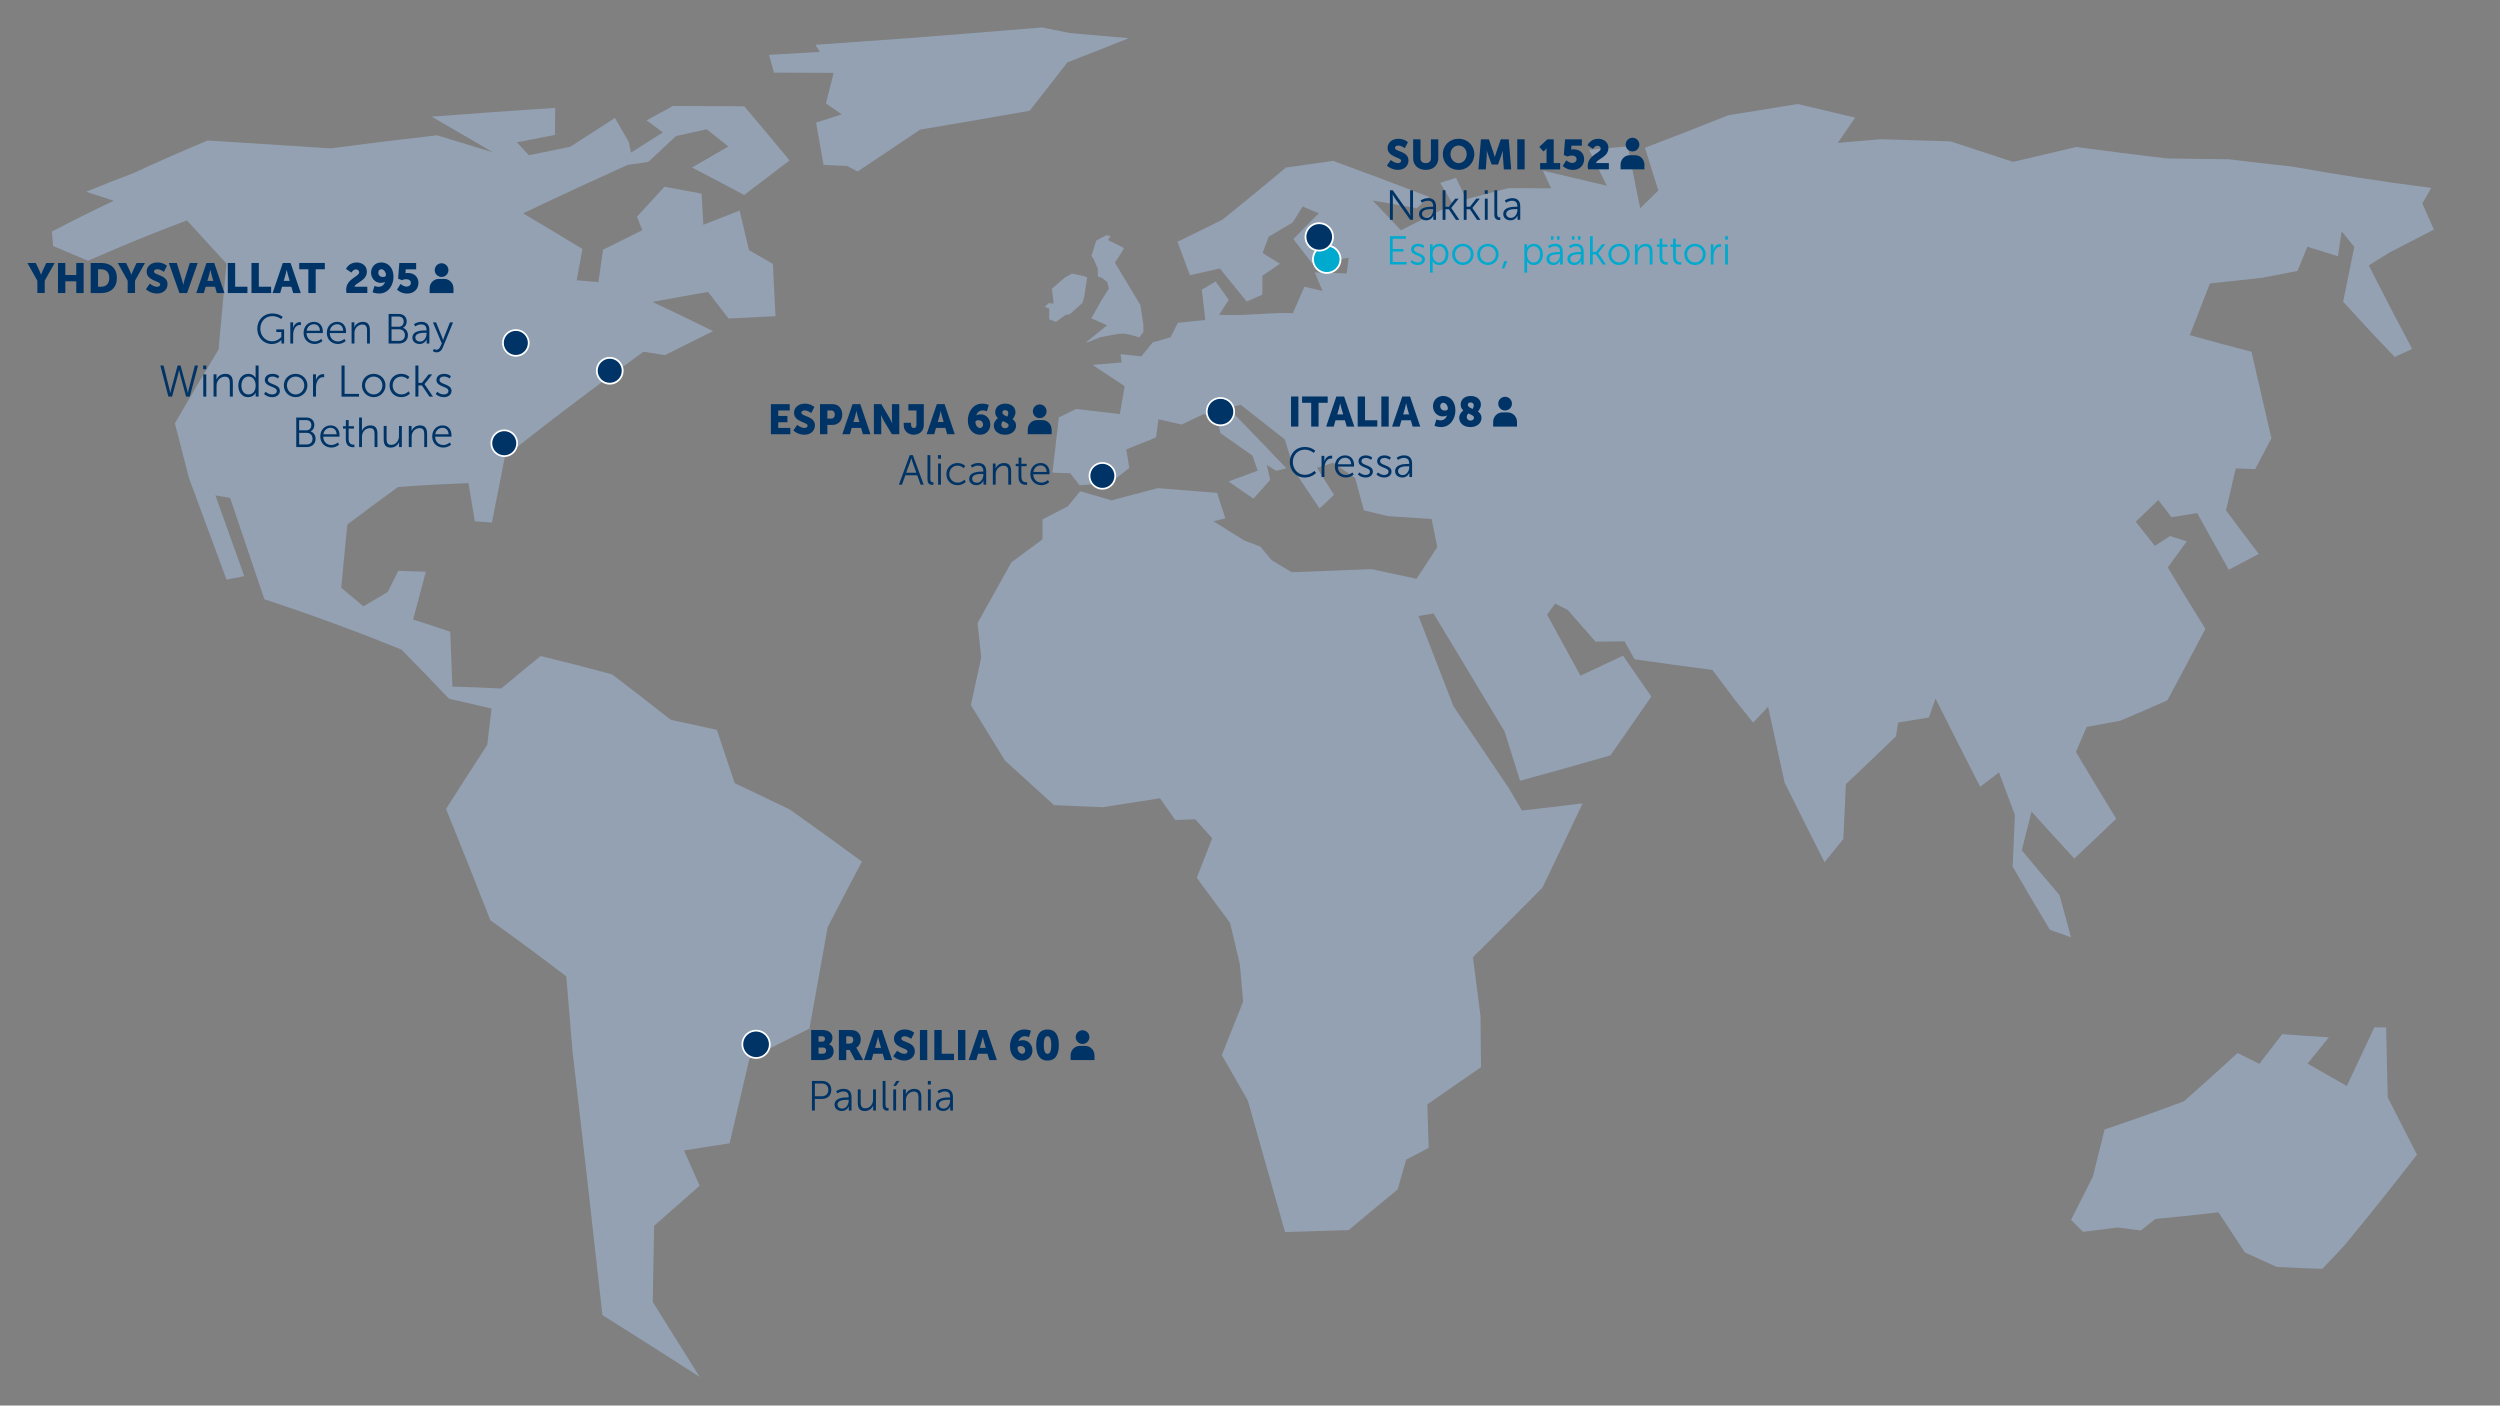 <?xml version="1.0" encoding="UTF-8"?>
<svg id="Layer_1" data-name="Layer 1" xmlns="http://www.w3.org/2000/svg" viewBox="0 0 1366 768">
  <rect x="0" y="0" width="1366" height="768" fill="#808080" stroke="none"/>
  <defs>
    <style>
      .cls-1, .cls-2 {
        fill: #036;
      }

      .cls-1, .cls-3, .cls-4 {
        stroke-miterlimit: 10;
      }

      .cls-1, .cls-3, .cls-4, .cls-5 {
        stroke: #fff;
      }

      .cls-2, .cls-6, .cls-7 {
        stroke-width: 0px;
      }

      .cls-3, .cls-5 {
        fill: none;
        stroke-width: .95px;
      }

      .cls-4, .cls-7 {
        fill: #00a9ce;
      }

      .cls-6 {
        fill: #a6c3e6;
        opacity: .5;
      }
    </style>
  </defs>
  <path class="cls-6" d="m401.43,427.86c-3.24-9.75-6.48-19.43-9.73-29.05-8.4-1.91-16.8-3.74-25.19-5.5-10.69-8.45-21.37-16.72-32.05-24.81-13.03-3.57-26.06-6.92-39.06-10.04-7.2,5.82-14.38,11.73-21.56,17.74-8.9-.46-17.78-.81-26.66-1.04-.39-10.06-.78-20.05-1.16-29.98-6.76-2.3-13.52-4.52-20.28-6.66,2.3-8.77,4.62-17.48,6.93-26.14-5.03-.19-10.04-.34-15.06-.46-1.92,3.84-3.85,7.7-5.77,11.57-4.43,2.57-8.85,5.17-13.27,7.81-4.05-3.43-8.1-6.82-12.14-10.18,1.12-11.58,2.24-23.08,3.35-34.49,9.24-7.03,18.5-13.88,27.77-20.55,12.78-.93,25.59-1.63,38.42-2.13,1.16,6.92,2.31,13.87,3.47,20.87,3.11.22,6.22.46,9.33.71,2.36-12.11,4.73-24.11,7.11-35.99,20.18-16.12,40.45-31.54,60.81-46.46,4.95-3.65,9.91-7.28,14.87-10.88,3.94.59,7.89,1.21,11.83,1.83,8.74-4.43,17.5-8.79,26.27-13.11-11.05-5.46-22.08-10.77-33.12-15.95,10.11-1.89,20.24-3.7,30.37-5.46,3.72,4.8,7.44,9.64,11.15,14.52,8.55-.46,17.1-.89,25.66-1.27-.47-9.61-.94-19.15-1.42-28.62-4.35-2.5-8.71-4.99-13.06-7.44-1.7-7.26-3.41-14.48-5.11-21.64-6.61,2.57-13.21,5.15-19.81,7.74-.33-5.7-.67-11.38-1-17.02-6.75-1.28-13.5-2.53-20.24-3.75-5.02,5.42-10.03,10.86-15.04,16.34.97,2.46,1.93,4.93,2.9,7.41-7.16,3.54-14.31,7.1-21.46,10.69-.83,5.85-1.67,11.73-2.51,17.65-3.94-.34-7.88-.66-11.83-.98,1.03-5.73,2.05-11.44,3.08-17.11-10.8-6.6-21.6-13.08-32.4-19.45,18.98-9.07,38.02-17.84,57.12-26.47,3.78-.55,7.55-1.1,11.33-1.64,5.01-4.71,10.04-9.41,15.06-14.1,5.59-1.24,11.18-2.48,16.78-3.72,3.95,3.1,7.89,6.22,11.85,9.38-6.63,3.84-13.26,7.67-19.87,11.51,9.5,4.9,19.01,9.9,28.51,15.01,8.26-6.3,16.54-12.59,24.83-18.89-8.26-10.07-16.53-19.92-24.8-29.59-12.99-.09-25.96-.15-38.92-.17-4.81,2.62-9.62,5.24-14.42,7.86,2.96,2.19,5.92,4.39,8.88,6.6-5.81,3.66-11.61,7.32-17.4,11.01-.38-1.9-.75-3.79-1.14-5.68-2.53-4.44-5.07-8.85-7.62-13.24-8.18,5.23-16.35,10.47-24.51,15.77-7.53,1.5-15.05,3.03-22.56,4.58-2.15-2.36-4.31-4.7-6.47-7.04,6.92-1.37,13.84-2.72,20.77-4.05.04-4.95.08-9.87.12-14.78-22.55,1.48-45.05,3.07-67.5,4.82,11.18,6.48,22.38,12.96,33.57,19.5-10.23-3.14-20.45-6.24-30.65-9.33-19.44,2.21-38.84,4.58-58.18,7.15-22.43-1.5-44.82-2.9-67.16-4.3-13.53,5.64-27.03,11.55-40.49,17.79-8.65,3.29-17.28,6.69-25.89,10.22,5.02,1.66,10.04,3.3,15.06,4.91-11.29,5.36-22.55,10.96-33.78,16.85.22,2.63.45,5.26.68,7.89,6.36,2.73,12.72,5.41,19.07,8.05,17.95-7.93,35.96-15.25,54.04-22.07,7.2,7.94,14.4,15.78,21.6,23.56-1.45,15.5-2.89,31.16-4.32,46.97-7.98,13.13-15.93,26.59-23.86,40.37,2.57,9.98,5.15,19.96,7.72,29.94,6.84,18.43,13.66,36.87,20.49,55.44,3.24-.64,6.48-1.26,9.72-1.86-5.26-14.8-10.53-29.51-15.8-44.17,2.67.45,5.36.93,8.04,1.41,6.24,18.35,12.49,36.79,18.73,55.39,13.98,4.57,27.99,9.46,42.01,14.68,10.96,4.06,21.93,8.32,32.9,12.8,8.68,8.8,17.35,17.76,26.03,26.9,7.72,1.68,15.44,3.45,23.16,5.32-.78,6.59-1.56,13.2-2.33,19.84-7.53,11.52-15.03,23.18-22.52,35.01,8.08,19.89,16.16,40.17,24.23,60.82,13.82,9.88,27.64,20.12,41.47,30.65,1.13,13.43,2.25,26.96,3.38,40.6,5.46,46.94,10.92,95.12,16.37,144.5,17.71,11.07,35.43,22.39,53.15,33.77-8.54-13.73-17.09-27.41-25.64-40.98.24-13.97.49-27.84.74-41.62,1.93-1.7,3.85-3.38,5.78-5.05,6.37-5.66,12.74-11.28,19.12-16.83-2.85-6.44-5.7-12.86-8.56-19.25,8.3-1.35,16.6-2.66,24.91-3.9,3.59-15.54,7.19-30.93,10.81-46.17,10.91-5.64,21.85-11.14,32.81-16.51,3.32-18.69,6.65-37.17,9.98-55.48,6.22-12.05,12.44-23.98,18.68-35.79-13.05-9.59-26.1-19.05-39.14-28.31-10.15-4.95-20.29-9.8-30.42-14.55m902.41,133.47c-2.14,0-4.29-.03-6.43-.05-5.03,10.81-10.05,21.49-15.05,32.03-7.15-4.01-14.29-8.07-21.44-12.21,3.87-4.73,7.75-9.52,11.63-14.35-8.5-.5-16.99-1.08-25.47-1.76-4.18,5.46-8.35,10.88-12.51,16.24-3.98-1.95-7.96-3.93-11.94-5.92-9.8,9.02-19.57,17.81-29.31,26.4-14.49,5.42-28.93,10.53-43.34,15.38-2.14,8.72-4.29,17.36-6.42,25.9-3.98,7.91-7.95,15.73-11.91,23.47,2.18,2.19,4.35,4.39,6.52,6.58,6.34-.77,12.69-1.56,19.04-2.41,4.18.57,8.37,1.13,12.55,1.66,2.67-2.08,5.35-4.19,8.02-6.31,11.45-1.07,22.93-2.27,34.42-3.63,4.82,7.36,9.65,14.68,14.48,21.95,5.78,2.66,11.57,5.3,17.35,7.91,8.3.41,16.61.75,24.93,1.04,4-4.2,8.01-8.44,12.03-12.73,13.17-15.92,26.39-32.48,39.69-49.66-5.31-10.41-10.64-20.81-15.96-31.27-.3-12.67-.59-25.43-.89-38.29m-178.42-72.25c-6.88-8.05-13.78-16.22-20.66-24.51,1.78-7,3.56-14.04,5.36-21.12,7.78,8.69,15.55,17.23,23.33,25.63,7.62-7.13,15.27-14.37,22.92-21.73-7.34-11.97-14.68-24.14-22.02-36.51,1.95-4.53,3.9-9.08,5.85-13.66,6.11-1.08,12.22-2.21,18.35-3.38,8.58-3.62,17.16-7.35,25.77-11.17,6.9-12.84,13.83-25.86,20.77-39.02-6.85-11.01-13.7-22.21-20.56-33.59,3.46-4.73,6.93-9.48,10.39-14.24-3.03-.96-6.07-1.92-9.09-2.91-2.8,1.8-5.58,3.58-8.37,5.36-3.47-4.36-6.95-8.75-10.43-13.18,4.11-3.92,8.22-7.87,12.33-11.85,2.39,3.15,4.78,6.28,7.17,9.39,4.68-.73,9.38-1.48,14.07-2.26,5.76,10.48,11.53,20.8,17.28,30.97,5.46-2.85,10.92-5.73,16.39-8.65-5.97-7.81-11.94-15.74-17.9-23.79,1.76-7.61,3.53-15.25,5.31-22.93,3.53.14,7.07.26,10.61.37,2.96-5.6,5.91-11.22,8.88-16.86-3.63-15.54-7.26-31.29-10.9-47.28-11.24-2.87-22.46-5.9-33.68-9.06,3.65-9.37,7.32-18.8,10.99-28.27,9.56-.96,19.13-1.99,28.72-3.09,6.37-1.21,12.75-2.44,19.13-3.7,1.79-4.41,3.59-8.83,5.37-13.25,5.59,1.79,11.18,3.53,16.76,5.23.64-4.54,1.3-9.09,1.95-13.64,2.31,2.84,4.62,5.66,6.93,8.47-2.02,10.03-4.06,20.03-6.08,29.99,9.38,10.36,18.77,20.45,28.16,30.22,3.19-1.46,6.37-2.93,9.56-4.41-7.92-14.83-15.82-30.05-23.73-45.66,3.79-2.35,7.6-4.7,11.4-7.06,8.06-4.14,16.13-8.3,24.21-12.48-2.12-4.72-4.23-9.48-6.34-14.28,1.63-2.85,3.27-5.69,4.91-8.53-25.55-3.2-51-7.18-76.38-11.69-11.5-1.23-23.01-2.55-34.48-3.96-11.29-.08-22.57-.24-33.82-.45-16.46-1.95-32.9-4.04-49.32-6.24-11.52,2.76-23.03,5.47-34.52,8.12-11.4-3.69-22.8-7.43-34.17-11.2-12.72-.35-25.43-.74-38.11-1.17-7.84.68-15.67,1.35-23.49,2,3.17-4.58,6.34-9.18,9.51-13.8-10.47-2.47-20.93-4.95-31.39-7.43-12.7,2.11-25.36,4.16-38.02,6.16-15.2,6.08-30.36,12.01-45.49,17.75,2.43,7.78,4.87,15.55,7.31,23.32-3.31,3.26-6.61,6.51-9.91,9.73-2.26-11.25-4.52-22.52-6.78-33.82-7.06.63-14.11,1.24-21.16,1.85,3.24,6.54,6.49,13.09,9.72,19.65-11.67-2.78-23.34-5.55-34.99-8.28,1.52,3.22,3.03,6.45,4.54,9.68-7.78,0-15.57-.02-23.35-.06-7.69,2.04-15.37,4.04-23.04,6-1.84-3.88-3.68-7.76-5.51-11.63-2.89.91-5.78,1.81-8.66,2.7,2.28,3.86,4.56,7.73,6.84,11.61-9.47,4.87-18.91,9.63-28.34,14.31-5.13-5.46-10.26-10.88-15.4-16.26,8.04,1.4,16.08,2.81,24.13,4.23,2.23-2.05,4.46-4.12,6.7-6.19-17.5-6.74-34.99-13.31-52.47-19.69-8.6,1.24-17.19,2.45-25.77,3.65-11.59,9.71-23.15,19.19-34.68,28.46-8.21,4.1-16.42,8.13-24.61,12.1,2.27,6.07,4.54,12.17,6.81,18.29,5.45-1.22,10.91-2.46,16.37-3.7,4.89,5.98,9.78,12.02,14.66,18.09,2.85-1.26,5.7-2.52,8.54-3.79.02-3.45.04-6.91.06-10.36,3.19-2.16,6.37-4.33,9.56-6.53-3.16-1.96-6.33-3.9-9.49-5.85,1.11-2.96,2.22-5.93,3.33-8.9,4.4-2.6,8.8-5.23,13.21-7.88,1.77-2.87,3.55-5.75,5.33-8.64,2.96,1.23,5.91,2.47,8.87,3.71-4.65,4.73-9.29,9.42-13.94,14.07,3.38,4.32,6.74,8.67,10.12,13.03,6.7-.9,13.41-1.82,20.12-2.75-.34,2.85-.7,5.7-1.06,8.54-5.82-.2-11.64-.4-17.46-.6,1.4,3.36,2.8,6.73,4.21,10.1-3.29-.76-6.57-1.52-9.85-2.28-2.12,4.84-4.23,9.66-6.34,14.45-2.19-.03-4.37-.06-6.56-.1-7.55.39-15.09.77-22.62,1.14-3.71-.03-7.42-.06-11.13-.1,1.76-2.74,3.52-5.48,5.27-8.23-2.38-3.35-4.77-6.69-7.16-10.01-2.52,1.5-5.03,3-7.54,4.49.64,5.5,1.27,11.01,1.9,16.53-5.01.53-10.02,1.05-15.02,1.57-1.31,2.62-2.62,5.24-3.93,7.85-3.26.95-6.52,1.91-9.78,2.85-2.06,2.54-4.13,5.08-6.2,7.61-3.79-.4-7.58-.8-11.38-1.2.22,1.51.43,3.03.64,4.54-5.3.44-10.6.88-15.9,1.33,5.84,3.85,11.68,7.73,17.51,11.65-.87,5.07-1.74,10.14-2.61,15.2-8-.93-15.99-1.85-23.97-2.75-3.12,1.54-6.25,3.07-9.37,4.6-1.18,10.04-2.34,20.11-3.52,30.18,3.23.1,6.45.2,9.68.31,1.72,2.19,3.45,4.38,5.17,6.58,5.49-.4,10.98-.8,16.47-1.19,3.56-2.74,7.12-5.49,10.69-8.24-.53-3.39-1.07-6.78-1.61-10.16,5.4-2.17,10.81-4.35,16.23-6.54.44-3.29.88-6.59,1.32-9.88,4.22.94,8.45,1.88,12.67,2.83,4.02-1.9,8.04-3.81,12.06-5.73,2.39.66,4.77,1.32,7.16,1.99.65,2.8,1.28,5.6,1.92,8.41,5.85,4.08,11.69,8.19,17.54,12.32.96,2.74,1.93,5.49,2.89,8.24-5.33,1.97-10.66,3.93-15.99,5.87,4.54,3.12,9.09,6.26,13.63,9.41,3.05-3.4,6.12-6.81,9.18-10.24-.64-2.73-1.27-5.45-1.91-8.17,1.73,1.07,3.47,2.14,5.2,3.21,1.85-.47,3.7-.94,5.55-1.41-10.59-11.11-21.19-22.11-31.8-32.98,2.29-.55,4.57-1.11,6.86-1.68,8.02,6.25,16.04,12.55,24.06,18.9,1.82,5.85,3.63,11.71,5.44,17.57,4.53,6.71,9.05,13.43,13.58,20.18,2.63-2.49,5.26-4.99,7.9-7.5-3.12-4.93-6.24-9.84-9.36-14.75,2.94-.92,5.9-1.85,8.85-2.78,4.02,2.77,8.03,5.55,12.05,8.33,1.59,5.91,3.17,11.81,4.75,17.72,4.36,1.04,8.71,2.09,13.07,3.13,7.97.54,15.95,1.07,23.93,1.58,1.04,5.11,2.07,10.22,3.11,15.33-3.79,5.81-7.56,11.59-11.34,17.34-8.17-1.75-16.33-3.5-24.49-5.26-14.59.6-29.16,1.15-43.71,1.67-3.67-2.22-7.35-4.44-11.02-6.64-2.05-2.45-4.1-4.91-6.14-7.35-2.92-1.12-5.84-2.24-8.76-3.35-5.62-3.52-11.24-7.03-16.84-10.52,2.16-.51,4.33-1.03,6.5-1.55-1.5-4.66-2.99-9.31-4.49-13.96-10.82-.87-21.64-1.72-32.45-2.56-8.43,2.23-16.85,4.45-25.25,6.66-5.71-1.68-11.41-3.35-17.12-5-2.26,2.75-4.52,5.5-6.77,8.26-4.62,2.4-9.24,4.79-13.85,7.19,0,3.61.01,7.23.02,10.85-5.67,4.19-11.34,8.37-17,12.57-6.17,11.03-12.32,22.08-18.47,33.17.66,6.25,1.33,12.51,1.99,18.79-1.89,8.67-3.76,17.36-5.64,26.08,6.2,10.02,12.4,20.11,18.59,30.24,8.94,8.08,17.89,16.21,26.83,24.39,8.83.35,17.67.73,26.52,1.13,10.45-1.66,20.92-3.28,31.4-4.88,2.77,3.96,5.54,7.93,8.31,11.9,3.64-.15,7.28-.3,10.92-.44,3.09,3.47,6.18,6.93,9.27,10.41-2.81,7.19-5.62,14.39-8.43,21.59,6.06,8.2,12.13,16.41,18.18,24.61,1.78,7.48,3.56,14.96,5.34,22.43.6,6.88,1.22,13.75,1.82,20.62-3.89,9.7-7.77,19.43-11.64,29.18,4.75,8.34,9.5,16.66,14.24,24.95,6.78,24.14,13.54,48.1,20.29,71.78,11.57-.37,23.17-.73,34.77-1.07,8.9-7.48,17.84-14.87,26.77-22.21,1.56-5.43,3.11-10.85,4.67-16.29,4.09-2.15,8.18-4.29,12.28-6.42-.24-7.91-.47-15.84-.7-23.79,9.75-6.79,19.51-13.55,29.3-20.32-.09-9.31-.19-18.66-.28-28.04-1.38-10.62-2.76-21.29-4.13-32.02,12.61-12.56,25.26-25.2,37.94-37.98,7.31-15.21,14.65-30.56,21.99-46.11-11.06,1.38-22.1,2.68-33.13,3.93-2.44-4.14-4.89-8.29-7.33-12.45-10.04-14.8-20.09-29.69-30.15-44.63-6.34-16.36-12.69-32.79-19.05-49.24,2.73-.45,5.47-.9,8.2-1.36,12.96,21.53,25.89,43.06,38.8,64.45,2.83,9.01,5.65,17.99,8.47,26.94,16.43-4.47,32.9-9.07,49.42-13.86,7.42-10.59,14.85-21.29,22.32-32.14-5.15-7.42-10.29-14.86-15.45-22.33-7.77,3.69-15.52,7.33-23.27,10.91-6.08-11.07-12.15-22.18-18.24-33.32,1.47-2.01,2.92-4.03,4.37-6.05,2.3,1.15,4.57,2.3,6.88,3.45,5.07,5.79,10.14,11.57,15.22,17.34,5.28-.04,10.56-.08,15.84-.15,1.82,3.27,3.63,6.53,5.45,9.79,14.17,2.05,28.36,3.99,42.58,5.81,4.19,5.62,8.38,11.21,12.57,16.79,3.24,4.02,6.47,8.02,9.69,12.01,2.72-2.88,5.44-5.76,8.15-8.67,3.01,13.92,6.02,27.71,9.01,41.37,7.29,14.71,14.56,29.24,21.83,43.58,3.42-4.19,6.84-8.41,10.26-12.66.48-9.92.95-19.92,1.43-30.01,9.1-8.57,18.2-17.28,27.34-26.14.4-2.51.8-5.01,1.2-7.53,5.59-.87,11.18-1.78,16.79-2.72,1.22-3.43,2.42-6.88,3.64-10.34,6.87,13.76,13.74,27.33,20.6,40.72,1.27,2.49,2.53,4.98,3.79,7.45,3.43-2.59,6.85-5.2,10.29-7.84,2.89,7.8,5.79,15.53,8.67,23.2-.4,9.5-.81,18.93-1.21,28.28,6.77,11.67,13.55,23.17,20.33,34.49,3.86,1.4,7.72,2.78,11.57,4.15-2.09-7.65-4.18-15.36-6.27-23.12M562.57,60.55c6.88-8.73,13.77-17.55,20.67-26.5,11.15-4.29,22.33-8.69,33.53-13.19-10.71-.96-21.41-1.89-32.09-2.78-5.11-1.04-10.21-2.07-15.31-3.09-24.25,2.01-48.44,3.95-72.57,5.83-17.13,1.24-34.23,2.45-51.31,3.66.84,1.28,1.68,2.57,2.51,3.86-9.28.55-18.54,1.1-27.81,1.64.91,3.23,1.81,6.47,2.72,9.72,10.86.03,21.73.07,32.61.12-1.41,5.56-2.82,11.14-4.22,16.72,2.87,1.97,5.74,3.95,8.6,5.94-4.66,1.51-9.32,3.01-13.98,4.51,1.35,7.64,2.7,15.35,4.05,23.12,4.3.19,8.59.38,12.89.58,1.92,1,3.83,2.01,5.75,3.03,11.36-7.56,22.75-15.17,34.16-22.89,19.89-3.35,39.82-6.76,59.8-10.28m14.3,115.38l5.42-3.86,2.2-.36,7.05-6.27.93-3.61,1.57-10.28-2-.76-6.26-1.29-3.84,2.03-7.18,6.24.96,8.1-2.62-.28-2.26,2.08,2.48.89-.05,5.88,3.57,1.42v.08Zm16.71,10.95l11.34-9.12-8.68-3.84.06.02,5.43-9.69,4.11-6.48-.79-3.67-3.04-2.33-2.07-.7-.16-4.46-2.34-5.25-1.08-1.49,2.61-8.41,5.47-2.91,2.34.38-1.35,2.25,6.42,3.14,2.33,1.29-2.74,4.52-2.28,3.35,13.92,23.13,1.66,10.61v4.23l-2.31,2.89-3.11-.94-4.66-1.1-3.63.11-9.78,1.83-7.05,2.81-.61-.18Z"/>
  <path class="cls-2" d="m602.34,267.07c3.9,0,7.05-3.16,7.05-7.06s-3.16-7.06-7.05-7.06-7.05,3.16-7.05,7.06,3.16,7.06,7.05,7.06"/>
  <path class="cls-5" d="m602.34,267.07c3.9,0,7.05-3.16,7.05-7.06s-3.16-7.06-7.05-7.06-7.05,3.16-7.05,7.06,3.16,7.06,7.05,7.06Z"/>
  <path class="cls-2" d="m275.52,249.24c3.9,0,7.05-3.16,7.05-7.06s-3.16-7.06-7.05-7.06-7.05,3.16-7.05,7.06,3.16,7.06,7.05,7.06"/>
  <path class="cls-5" d="m275.52,249.24c3.9,0,7.05-3.16,7.05-7.06s-3.16-7.06-7.05-7.06-7.05,3.16-7.05,7.06,3.16,7.06,7.05,7.06Z"/>
  <path class="cls-2" d="m281.85,194.44c3.9,0,7.05-3.16,7.05-7.06s-3.16-7.06-7.05-7.06-7.05,3.16-7.05,7.06,3.16,7.06,7.05,7.06"/>
  <path class="cls-5" d="m281.85,194.44c3.9,0,7.05-3.16,7.05-7.06s-3.16-7.06-7.05-7.06-7.05,3.16-7.05,7.06,3.16,7.06,7.05,7.06Z"/>
  <path class="cls-2" d="m659.55,223.12c.99-4.01,5.06-6.45,9.09-5.46,4.03.99,6.5,5.06,5.51,9.07-.99,4.01-5.06,6.45-9.09,5.45-4.03-1-6.49-5.05-5.5-9.06"/>
  <path class="cls-3" d="m659.55,223.12c.99-4.01,5.06-6.45,9.09-5.46,4.03.99,6.5,5.06,5.51,9.07-.99,4.01-5.06,6.45-9.09,5.45-4.03-1-6.49-5.05-5.5-9.06"/>
  <path class="cls-2" d="m405.81,568.81c.99-4.01,5.06-6.45,9.09-5.46,4.03.99,6.5,5.06,5.51,9.07-.99,4.01-5.06,6.45-9.09,5.45-4.03-1-6.49-5.05-5.5-9.06"/>
  <path class="cls-3" d="m405.81,568.81c.99-4.01,5.06-6.45,9.09-5.46,4.03.99,6.5,5.06,5.51,9.07-.99,4.01-5.06,6.45-9.09,5.45-4.03-1-6.49-5.05-5.5-9.06"/>
  <g>
    <g>
      <path class="cls-2" d="m759.94,87.42s1.86,1.7,3.93,1.7c.83,0,1.72-.32,1.72-1.31,0-1.95-7.4-1.88-7.4-6.94,0-3.03,2.55-5.03,5.81-5.03,3.54,0,5.28,1.86,5.28,1.86l-1.7,3.29s-1.65-1.45-3.63-1.45c-.83,0-1.75.37-1.75,1.29,0,2.07,7.4,1.7,7.4,6.89,0,2.73-2.09,5.1-5.79,5.1s-6-2.34-6-2.34l2.11-3.06Z"/>
      <path class="cls-2" d="m772.14,76.12h4.02v10.38c0,1.72,1.13,2.64,2.85,2.64s2.85-.92,2.85-2.64v-10.38h4.02v10.38c0,3.7-2.71,6.32-6.85,6.32s-6.89-2.62-6.89-6.32v-10.38Z"/>
      <path class="cls-2" d="m796.97,75.84c4.96,0,8.59,3.68,8.59,8.39s-3.63,8.59-8.59,8.59-8.59-3.77-8.59-8.59,3.63-8.39,8.59-8.39Zm0,13.3c2.46,0,4.43-2.11,4.43-4.92s-1.98-4.71-4.43-4.71-4.43,2.02-4.43,4.71,1.98,4.92,4.43,4.92Z"/>
      <path class="cls-2" d="m809.15,76.12h4.37l2.39,6.94c.37,1.06.83,2.71.83,2.71h.05s.46-1.65.83-2.71l2.39-6.94h4.37l1.33,16.43h-4.02l-.51-7.4c-.09-1.24,0-2.76,0-2.76h-.05s-.55,1.72-.92,2.76l-1.72,4.76h-3.45l-1.72-4.76c-.37-1.03-.92-2.76-.92-2.76h-.05s.09,1.52,0,2.76l-.5,7.4h-4.04l1.36-16.43Z"/>
      <path class="cls-2" d="m829.04,76.12h4.02v16.43h-4.02v-16.43Z"/>
      <path class="cls-2" d="m841.54,89.1h3.49v-6.85c0-.62.02-1.26.02-1.26h-.05s-.21.46-.64.87l-.99.9-2.32-2.48,4.43-4.16h3.47v12.98h3.51v3.45h-10.94v-3.45Z"/>
      <path class="cls-2" d="m855.81,87.56s1.49,1.47,3.33,1.47c1.08,0,2.3-.67,2.3-2.02s-1.13-2.04-2.62-2.04c-1.26,0-2.2.55-2.2.55l-2.14-.8.67-8.59h9.19v3.45h-5.7l-.09,1.52c0,.32-.09.64-.09.64h.05s.57-.16,1.19-.16c3.91,0,5.88,2.44,5.88,5.4,0,3.4-2.5,5.86-6.09,5.86s-5.61-2.16-5.61-2.16l1.93-3.1Z"/>
      <path class="cls-2" d="m867.53,90.77c0-6.07,7.1-7.14,7.1-9.51,0-1.15-.92-1.63-1.77-1.63-1.56,0-2.44,1.75-2.44,1.75l-2.99-2s1.52-3.54,5.79-3.54c2.69,0,5.61,1.54,5.61,5.03,0,5.12-6.62,6.11-6.73,8.22h6.98v3.45h-11.37c-.11-.64-.18-1.22-.18-1.77Z"/>
    </g>
    <path class="cls-2" d="m892,75.26c2.07,0,3.75,1.68,3.75,3.75s-1.68,3.74-3.75,3.74-3.74-1.68-3.74-3.74,1.68-3.75,3.74-3.75"/>
    <path class="cls-2" d="m898.51,92.54h-13.03v-2.56c0-2.86,2.25-5.17,5.03-5.17h2.97c2.78,0,5.02,2.31,5.03,5.17v2.56Z"/>
  </g>
  <g>
    <path class="cls-2" d="m759.46,103.96h1.54l8.25,11.62c.55.8,1.33,2.18,1.33,2.18h.05s-.14-1.33-.14-2.18v-11.62h1.59v16.15h-1.54l-8.25-11.62c-.55-.8-1.33-2.18-1.33-2.18h-.05s.14,1.33.14,2.18v11.62h-1.59v-16.15Z"/>
    <path class="cls-2" d="m782.43,112.97h.64v-.3c0-2.23-1.22-2.99-2.87-2.99-1.91,0-3.26,1.1-3.26,1.1l-.73-1.19s1.52-1.31,4.11-1.31c2.78,0,4.32,1.54,4.32,4.43v7.4h-1.49v-1.26c0-.57.05-.96.05-.96h-.05s-.97,2.5-3.86,2.5c-1.93,0-3.93-1.13-3.93-3.42,0-3.91,5.08-4,7.08-4Zm-2.89,6.09c2.2,0,3.54-2.3,3.54-4.3v-.51h-.67c-1.81,0-5.44.07-5.44,2.62,0,1.08.85,2.18,2.57,2.18Z"/>
    <path class="cls-2" d="m788.24,103.96h1.56v9.01h1.84l3.47-4.41h1.88l-4.02,5.03v.05l4.41,6.48h-1.86l-3.86-5.79h-1.86v5.79h-1.56v-16.15Z"/>
    <path class="cls-2" d="m799.78,103.96h1.56v9.01h1.84l3.47-4.41h1.88l-4.02,5.03v.05l4.41,6.48h-1.86l-3.86-5.79h-1.86v5.79h-1.56v-16.15Z"/>
    <path class="cls-2" d="m811.26,103.96h1.63v1.95h-1.63v-1.95Zm.05,4.59h1.56v11.56h-1.56v-11.56Z"/>
    <path class="cls-2" d="m816.52,103.96h1.56v13.07c0,1.52.69,1.75,1.29,1.75.21,0,.39-.02.39-.02v1.4s-.28.05-.57.05c-.97,0-2.67-.3-2.67-2.83v-13.42Z"/>
    <path class="cls-2" d="m828.45,112.97h.64v-.3c0-2.23-1.22-2.99-2.87-2.99-1.91,0-3.26,1.1-3.26,1.1l-.73-1.19s1.52-1.31,4.11-1.31c2.78,0,4.32,1.54,4.32,4.43v7.4h-1.49v-1.26c0-.57.05-.96.05-.96h-.05s-.97,2.5-3.86,2.5c-1.93,0-3.93-1.13-3.93-3.42,0-3.91,5.08-4,7.08-4Zm-2.89,6.09c2.2,0,3.54-2.3,3.54-4.3v-.51h-.67c-1.81,0-5.44.07-5.44,2.62,0,1.08.85,2.18,2.57,2.18Z"/>
  </g>
  <g>
    <path class="cls-2" d="m705.42,216.65h4.02v16.43h-4.02v-16.43Z"/>
    <path class="cls-2" d="m716.45,220.09h-4.99v-3.45h13.99v3.45h-4.99v12.98h-4.02v-12.98Z"/>
    <path class="cls-2" d="m734.85,229.63h-5.12l-.99,3.45h-4.13l5.58-16.43h4.23l5.58,16.43h-4.14l-1.01-3.45Zm-2.57-9.24s-.37,1.79-.67,2.83l-.94,3.19h3.24l-.92-3.19c-.3-1.03-.67-2.83-.67-2.83h-.05Z"/>
    <path class="cls-2" d="m741.83,216.65h4.02v12.98h6.71v3.45h-10.73v-16.43Z"/>
    <path class="cls-2" d="m754.77,216.65h4.02v16.43h-4.02v-16.43Z"/>
    <path class="cls-2" d="m770.87,229.63h-5.12l-.99,3.45h-4.13l5.58-16.43h4.23l5.58,16.43h-4.14l-1.01-3.45Zm-2.57-9.24s-.37,1.79-.67,2.83l-.94,3.19h3.24l-.92-3.19c-.3-1.03-.67-2.83-.67-2.83h-.05Z"/>
  </g>
  <g>
    <path class="cls-2" d="m783.78,232.64l1.08-3.45s1.08.48,2.25.48c1.93,0,3.03-1.19,3.54-2.71h-.05c-.37.3-1.47.57-2.25.57-3.42,0-5.38-2.8-5.38-5.63s2.04-5.54,5.6-5.54c3.31,0,6.66,2.5,6.66,7.86,0,4.46-2.73,9.12-7.83,9.12-2.3,0-3.63-.71-3.63-.71Zm7.33-9.33c0-1.95-1.38-3.26-2.53-3.26-1.01,0-1.65.87-1.65,1.84,0,1.17.71,2.41,2.48,2.41.92,0,1.7-.23,1.7-.99Z"/>
    <path class="cls-2" d="m799.59,224.25c-.87-.76-1.49-1.75-1.49-3.15,0-2.39,1.68-4.73,5.51-4.73,3.06,0,5.56,1.7,5.56,4.76,0,1.77-1.45,3.54-1.61,3.74,1.1.76,1.93,1.81,1.93,3.47,0,2.5-2.02,5.01-6.09,5.01s-6.09-2.48-6.09-5.1c0-2.11,1.77-3.61,2.27-4Zm2.71,1.65c-.39.41-.87,1.1-.87,2,0,1.06.87,1.91,1.98,1.91,1.22,0,1.98-.6,1.98-1.68,0-.94-1.47-1.49-3.08-2.23Zm2.37-2.46c.14-.25.57-1.01.57-2.02,0-.92-.64-1.52-1.72-1.52s-1.49.57-1.49,1.29c0,1.08,1.19,1.63,2.64,2.25Z"/>
  </g>
  <path class="cls-2" d="m822.38,216.8c2.07,0,3.75,1.68,3.75,3.75s-1.68,3.74-3.75,3.74-3.74-1.68-3.74-3.74,1.68-3.75,3.74-3.75"/>
  <path class="cls-2" d="m828.89,233.08h-13.03v-2.56c0-2.86,2.25-5.17,5.03-5.17h2.97c2.78,0,5.02,2.31,5.03,5.17v2.56Z"/>
  <g>
    <path class="cls-2" d="m712.85,244.22c3.86,0,5.81,2.09,5.81,2.09l-.85,1.17s-1.88-1.79-4.92-1.79c-3.79,0-6.5,2.94-6.5,6.75s2.71,7.01,6.55,7.01c3.26,0,5.24-2.16,5.24-2.16l.92,1.13s-2.2,2.5-6.18,2.5c-4.78,0-8.18-3.74-8.18-8.45s3.49-8.25,8.11-8.25Z"/>
    <path class="cls-2" d="m722.09,249.09h1.54v2.04c0,.51-.05.92-.05.92h.05c.55-1.75,1.84-3.08,3.65-3.08.32,0,.62.07.62.07v1.54s-.28-.05-.57-.05c-1.63,0-2.85,1.29-3.35,2.99-.23.74-.32,1.52-.32,2.25v4.87h-1.56v-11.56Z"/>
    <path class="cls-2" d="m735.05,248.81c3.19,0,4.82,2.46,4.82,5.33,0,.28-.05.8-.05.8h-8.87c.07,2.96,2.09,4.57,4.48,4.57,2.11,0,3.51-1.4,3.51-1.4l.71,1.19s-1.68,1.61-4.27,1.61c-3.45,0-6.04-2.48-6.04-6.04,0-3.79,2.57-6.07,5.7-6.07Zm3.24,4.85c-.09-2.41-1.56-3.54-3.29-3.54-1.93,0-3.61,1.22-3.98,3.54h7.26Z"/>
    <path class="cls-2" d="m742.77,258.12s1.29,1.4,3.45,1.4c1.24,0,2.32-.62,2.32-1.84,0-2.53-6.23-1.91-6.23-5.67,0-2.07,1.86-3.19,3.95-3.19,2.44,0,3.56,1.26,3.56,1.26l-.71,1.19s-.99-1.06-2.89-1.06c-1.17,0-2.3.51-2.3,1.79,0,2.55,6.23,1.86,6.23,5.67,0,1.88-1.63,3.24-3.95,3.24-2.8,0-4.27-1.68-4.27-1.68l.85-1.13Z"/>
    <path class="cls-2" d="m752.94,258.12s1.29,1.4,3.45,1.4c1.24,0,2.32-.62,2.32-1.84,0-2.53-6.23-1.91-6.23-5.67,0-2.07,1.86-3.19,3.95-3.19,2.44,0,3.56,1.26,3.56,1.26l-.71,1.19s-.99-1.06-2.89-1.06c-1.17,0-2.3.51-2.3,1.79,0,2.55,6.23,1.86,6.23,5.67,0,1.88-1.63,3.24-3.95,3.24-2.8,0-4.27-1.68-4.27-1.68l.85-1.13Z"/>
    <path class="cls-2" d="m769.35,253.5h.64v-.3c0-2.23-1.22-2.99-2.87-2.99-1.91,0-3.26,1.1-3.26,1.1l-.73-1.19s1.52-1.31,4.11-1.31c2.78,0,4.32,1.54,4.32,4.43v7.4h-1.49v-1.26c0-.57.05-.96.05-.96h-.05s-.97,2.5-3.86,2.5c-1.93,0-3.93-1.13-3.93-3.42,0-3.91,5.08-4,7.08-4Zm-2.89,6.09c2.2,0,3.54-2.3,3.54-4.3v-.51h-.67c-1.81,0-5.44.07-5.44,2.62,0,1.08.85,2.18,2.57,2.18Z"/>
  </g>
  <g>
    <path class="cls-2" d="m421.22,220.83h10.29v3.45h-6.27v2.99h5.01v3.45h-5.01v3.1h6.59v3.45h-10.61v-16.43Z"/>
    <path class="cls-2" d="m435.62,232.14s1.86,1.7,3.93,1.7c.83,0,1.72-.32,1.72-1.31,0-1.95-7.4-1.88-7.4-6.94,0-3.03,2.55-5.03,5.81-5.03,3.54,0,5.28,1.86,5.28,1.86l-1.7,3.29s-1.65-1.45-3.63-1.45c-.83,0-1.75.37-1.75,1.29,0,2.07,7.4,1.7,7.4,6.89,0,2.73-2.09,5.1-5.79,5.1s-6-2.34-6-2.34l2.11-3.06Z"/>
    <path class="cls-2" d="m448.05,220.83h6.82c3.19,0,5.35,2.34,5.35,5.65s-2.16,5.7-5.35,5.7h-2.8v5.08h-4.02v-16.43Zm6,7.9c1.4,0,2.09-.94,2.09-2.25s-.69-2.21-2.02-2.21h-2.04v4.46h1.98Z"/>
    <path class="cls-2" d="m470.5,233.81h-5.12l-.99,3.45h-4.14l5.58-16.43h4.23l5.58,16.43h-4.14l-1.01-3.45Zm-2.57-9.24s-.37,1.79-.67,2.83l-.94,3.19h3.24l-.92-3.19c-.3-1.03-.67-2.83-.67-2.83h-.05Z"/>
    <path class="cls-2" d="m477.48,220.83h4.07l4.55,7.67c.64,1.08,1.38,2.8,1.38,2.8h.05s-.18-1.77-.18-2.8v-7.67h4.02v16.43h-4.04l-4.57-7.65c-.64-1.08-1.38-2.8-1.38-2.8h-.05s.18,1.77.18,2.8v7.65h-4.02v-16.43Z"/>
    <path class="cls-2" d="m493.77,231.01h4.02v.87c0,.62.11,1.08.32,1.38.28.44.74.6,1.19.6.85,0,1.45-.55,1.45-1.75v-7.83h-4.41v-3.45h8.43v11.37c0,3.61-2.76,5.33-5.51,5.33s-5.49-1.77-5.49-5.33v-1.19Z"/>
    <path class="cls-2" d="m516.56,233.81h-5.12l-.99,3.45h-4.14l5.58-16.43h4.23l5.58,16.43h-4.14l-1.01-3.45Zm-2.57-9.24s-.37,1.79-.67,2.83l-.94,3.19h3.24l-.92-3.19c-.3-1.03-.67-2.83-.67-2.83h-.05Z"/>
  </g>
  <g>
    <path class="cls-2" d="m528.83,229.68c0-4.46,2.73-9.12,7.83-9.12,2.3,0,3.63.71,3.63.71l-1.08,3.45s-1.08-.48-2.25-.48c-1.93,0-3.03,1.19-3.54,2.71h.05c.39-.28,1.47-.57,2.25-.57,3.42,0,5.38,2.8,5.38,5.63s-2.04,5.54-5.61,5.54c-3.31,0-6.66-2.5-6.66-7.86Zm8.32,2.34c0-1.17-.71-2.41-2.48-2.41-.92,0-1.7.23-1.7.99,0,1.95,1.38,3.26,2.53,3.26,1.01,0,1.65-.87,1.65-1.84Z"/>
    <path class="cls-2" d="m545.28,228.44c-.87-.76-1.49-1.75-1.49-3.15,0-2.39,1.68-4.73,5.51-4.73,3.06,0,5.56,1.7,5.56,4.76,0,1.77-1.45,3.54-1.61,3.74,1.1.76,1.93,1.81,1.93,3.47,0,2.5-2.02,5.01-6.09,5.01s-6.09-2.48-6.09-5.1c0-2.11,1.77-3.61,2.27-4Zm2.71,1.65c-.39.41-.87,1.1-.87,2,0,1.06.87,1.91,1.98,1.91,1.22,0,1.98-.6,1.98-1.68,0-.94-1.47-1.49-3.08-2.23Zm2.37-2.46c.14-.25.57-1.01.57-2.02,0-.92-.64-1.52-1.72-1.52s-1.49.57-1.49,1.29c0,1.08,1.19,1.63,2.64,2.25Z"/>
  </g>
  <path class="cls-2" d="m568.09,220.98c2.07,0,3.75,1.68,3.75,3.75s-1.68,3.74-3.75,3.74-3.74-1.68-3.74-3.74,1.68-3.75,3.74-3.75"/>
  <path class="cls-2" d="m574.6,237.26h-13.03v-2.56c0-2.86,2.25-5.17,5.03-5.17h2.97c2.78,0,5.02,2.31,5.03,5.17v2.56Z"/>
  <g>
    <path class="cls-2" d="m501.17,259.69h-6.5l-1.84,5.15h-1.68l5.93-16.15h1.7l5.93,16.15h-1.68l-1.86-5.15Zm-3.26-9.33s-.34,1.33-.62,2.09l-2.16,5.86h5.56l-2.11-5.86c-.28-.76-.62-2.09-.62-2.09h-.05Z"/>
    <path class="cls-2" d="m506.78,248.68h1.56v13.07c0,1.52.69,1.75,1.29,1.75.21,0,.39-.02.39-.02v1.4s-.28.05-.57.05c-.96,0-2.66-.3-2.66-2.83v-13.42Z"/>
    <path class="cls-2" d="m512.52,248.68h1.63v1.95h-1.63v-1.95Zm.05,4.59h1.56v11.56h-1.56v-11.56Z"/>
    <path class="cls-2" d="m523.16,253c2.83,0,4.23,1.65,4.23,1.65l-.8,1.17s-1.29-1.4-3.38-1.4c-2.53,0-4.5,1.88-4.5,4.64s2,4.64,4.55,4.64c2.34,0,3.7-1.63,3.7-1.63l.71,1.22s-1.56,1.82-4.5,1.82c-3.42,0-6.07-2.46-6.07-6.04s2.67-6.07,6.07-6.07Z"/>
    <path class="cls-2" d="m536.65,257.69h.64v-.3c0-2.23-1.22-2.99-2.87-2.99-1.91,0-3.26,1.1-3.26,1.1l-.74-1.19s1.52-1.31,4.11-1.31c2.78,0,4.32,1.54,4.32,4.43v7.4h-1.49v-1.26c0-.57.05-.96.05-.96h-.05s-.96,2.5-3.86,2.5c-1.93,0-3.93-1.13-3.93-3.42,0-3.91,5.08-4,7.08-4Zm-2.89,6.09c2.21,0,3.54-2.3,3.54-4.3v-.51h-.67c-1.81,0-5.44.07-5.44,2.62,0,1.08.85,2.18,2.57,2.18Z"/>
    <path class="cls-2" d="m542.46,253.28h1.54v1.72c0,.51-.05.92-.05.92h.05c.41-1.06,1.88-2.92,4.62-2.92s3.86,1.63,3.86,4.48v7.35h-1.56v-6.94c0-1.81-.28-3.42-2.5-3.42-1.98,0-3.68,1.36-4.2,3.26-.14.48-.18,1.01-.18,1.56v5.54h-1.56v-11.56Z"/>
    <path class="cls-2" d="m556.52,254.72h-1.52v-1.31h1.54v-3.33h1.54v3.33h2.89v1.31h-2.89v5.74c0,2.71,1.72,3.06,2.6,3.06.32,0,.53-.05.53-.05v1.4s-.25.05-.67.05c-1.33,0-4.02-.44-4.02-4.3v-5.9Z"/>
    <path class="cls-2" d="m568.67,253c3.19,0,4.82,2.46,4.82,5.33,0,.28-.05.8-.05.8h-8.87c.07,2.96,2.09,4.57,4.48,4.57,2.11,0,3.52-1.4,3.52-1.4l.71,1.19s-1.68,1.61-4.27,1.61c-3.45,0-6.04-2.48-6.04-6.04,0-3.79,2.57-6.07,5.7-6.07Zm3.24,4.85c-.09-2.41-1.56-3.54-3.29-3.54-1.93,0-3.61,1.22-3.97,3.54h7.26Z"/>
  </g>
  <g>
    <path class="cls-2" d="m443.23,562.79h6.04c3.29,0,5.58,1.47,5.58,4.3,0,1.38-.67,2.78-1.91,3.49v.05c1.88.57,2.57,2.25,2.57,3.7,0,3.58-2.99,4.89-6.25,4.89h-6.04v-16.43Zm6.09,6.36c1.01,0,1.45-.73,1.45-1.52s-.44-1.4-1.52-1.4h-2v2.92h2.07Zm.35,6.62c1.17,0,1.75-.8,1.75-1.72s-.55-1.68-1.72-1.68h-2.44v3.4h2.41Z"/>
    <path class="cls-2" d="m458.37,562.79h5.72c1.68,0,2.48.11,3.19.39,1.86.71,3.03,2.39,3.03,4.78,0,1.75-.83,3.65-2.46,4.48v.05s.23.3.62.99l3.19,5.74h-4.48l-2.92-5.54h-1.88v5.54h-4.02v-16.43Zm5.77,7.44c1.29,0,2.09-.71,2.09-2.02,0-1.24-.46-1.98-2.48-1.98h-1.36v4h1.75Z"/>
    <path class="cls-2" d="m482.33,575.77h-5.12l-.99,3.45h-4.14l5.58-16.43h4.23l5.58,16.43h-4.14l-1.01-3.45Zm-2.57-9.24s-.37,1.79-.67,2.83l-.94,3.19h3.24l-.92-3.19c-.3-1.03-.67-2.83-.67-2.83h-.05Z"/>
    <path class="cls-2" d="m490.21,574.09s1.86,1.7,3.93,1.7c.83,0,1.72-.32,1.72-1.31,0-1.95-7.4-1.88-7.4-6.94,0-3.03,2.55-5.03,5.81-5.03,3.54,0,5.28,1.86,5.28,1.86l-1.7,3.29s-1.65-1.45-3.63-1.45c-.83,0-1.75.37-1.75,1.29,0,2.07,7.4,1.7,7.4,6.89,0,2.73-2.09,5.1-5.79,5.1s-6-2.34-6-2.34l2.11-3.06Z"/>
    <path class="cls-2" d="m502.64,562.79h4.02v16.43h-4.02v-16.43Z"/>
    <path class="cls-2" d="m510.52,562.79h4.02v12.98h6.71v3.45h-10.73v-16.43Z"/>
    <path class="cls-2" d="m523.46,562.79h4.02v16.43h-4.02v-16.43Z"/>
    <path class="cls-2" d="m539.56,575.77h-5.12l-.99,3.45h-4.14l5.58-16.43h4.23l5.58,16.43h-4.14l-1.01-3.45Zm-2.57-9.24s-.37,1.79-.67,2.83l-.94,3.19h3.24l-.92-3.19c-.3-1.03-.67-2.83-.67-2.83h-.05Z"/>
  </g>
  <g>
    <path class="cls-2" d="m551.85,571.63c0-4.46,2.73-9.12,7.83-9.12,2.3,0,3.63.71,3.63.71l-1.08,3.45s-1.08-.48-2.25-.48c-1.93,0-3.03,1.19-3.54,2.71h.05c.39-.28,1.47-.57,2.25-.57,3.42,0,5.38,2.8,5.38,5.63s-2.04,5.54-5.61,5.54c-3.31,0-6.66-2.5-6.66-7.86Zm8.32,2.34c0-1.17-.71-2.41-2.48-2.41-.92,0-1.7.23-1.7.99,0,1.95,1.38,3.26,2.53,3.26,1.01,0,1.65-.87,1.65-1.84Z"/>
    <path class="cls-2" d="m566.19,570.97c0-4.71,1.52-8.45,6.18-8.45s6.18,3.74,6.18,8.45-1.52,8.52-6.18,8.52-6.18-3.81-6.18-8.52Zm8.22,0c0-2.66-.46-4.78-2.04-4.78s-2.04,2.11-2.04,4.78.46,4.85,2.04,4.85,2.04-2.16,2.04-4.85Z"/>
  </g>
  <path class="cls-2" d="m591.5,562.93c2.07,0,3.75,1.68,3.75,3.75s-1.68,3.74-3.75,3.74-3.74-1.68-3.74-3.74,1.68-3.75,3.74-3.75"/>
  <path class="cls-2" d="m598.02,579.21h-13.03v-2.56c0-2.86,2.25-5.17,5.03-5.17h2.97c2.78,0,5.02,2.31,5.03,5.17v2.56Z"/>
  <g>
    <path class="cls-2" d="m443.66,590.63h5.58c2.89,0,4.99,1.88,4.99,4.87s-2.09,4.94-4.99,4.94h-4v6.34h-1.59v-16.15Zm5.38,8.38c2.16,0,3.56-1.31,3.56-3.51s-1.4-3.45-3.54-3.45h-3.81v6.96h3.79Z"/>
    <path class="cls-2" d="m463.07,599.64h.64v-.3c0-2.23-1.22-2.99-2.87-2.99-1.91,0-3.26,1.1-3.26,1.1l-.74-1.19s1.52-1.31,4.11-1.31c2.78,0,4.32,1.54,4.32,4.43v7.4h-1.49v-1.26c0-.57.05-.96.05-.96h-.05s-.96,2.5-3.86,2.5c-1.93,0-3.93-1.13-3.93-3.42,0-3.91,5.08-4,7.08-4Zm-2.89,6.09c2.21,0,3.54-2.3,3.54-4.3v-.5h-.67c-1.81,0-5.44.07-5.44,2.62,0,1.08.85,2.18,2.57,2.18Z"/>
    <path class="cls-2" d="m468.72,595.23h1.56v6.94c0,1.81.28,3.42,2.5,3.42,2.64,0,4.27-2.32,4.27-4.82v-5.54h1.56v11.56h-1.52v-1.72c0-.5.05-.92.05-.92h-.05c-.46,1.13-1.98,2.92-4.53,2.92-2.71,0-3.86-1.47-3.86-4.48v-7.35Z"/>
    <path class="cls-2" d="m482.28,590.63h1.56v13.07c0,1.52.69,1.75,1.29,1.75.21,0,.39-.02.39-.02v1.4s-.28.05-.57.05c-.96,0-2.66-.3-2.66-2.83v-13.42Z"/>
    <path class="cls-2" d="m488.07,595.23h1.56v11.56h-1.56v-11.56Zm1.63-4.59h1.82l-1.98,2.73h-1.42l1.59-2.73Z"/>
    <path class="cls-2" d="m493.4,595.23h1.54v1.72c0,.51-.05.92-.05.92h.05c.41-1.06,1.88-2.92,4.62-2.92s3.86,1.63,3.86,4.48v7.35h-1.56v-6.94c0-1.81-.28-3.42-2.5-3.42-1.98,0-3.68,1.36-4.2,3.26-.14.48-.18,1.01-.18,1.56v5.54h-1.56v-11.56Z"/>
    <path class="cls-2" d="m506.97,590.63h1.63v1.95h-1.63v-1.95Zm.05,4.59h1.56v11.56h-1.56v-11.56Z"/>
    <path class="cls-2" d="m518.48,599.64h.64v-.3c0-2.23-1.22-2.99-2.87-2.99-1.91,0-3.26,1.1-3.26,1.1l-.74-1.19s1.52-1.31,4.11-1.31c2.78,0,4.32,1.54,4.32,4.43v7.4h-1.49v-1.26c0-.57.05-.96.05-.96h-.05s-.96,2.5-3.86,2.5c-1.93,0-3.93-1.13-3.93-3.42,0-3.91,5.08-4,7.08-4Zm-2.89,6.09c2.21,0,3.54-2.3,3.54-4.3v-.5h-.67c-1.81,0-5.44.07-5.44,2.62,0,1.08.85,2.18,2.57,2.18Z"/>
  </g>
  <g>
    <path class="cls-2" d="m20.4,153.38l-5.42-9.69h4.57l1.86,3.95c.53,1.13.99,2.37.99,2.37h.05s.46-1.24.99-2.37l1.84-3.95h4.57l-5.42,9.69v6.73h-4.02v-6.73Z"/>
    <path class="cls-2" d="m31.68,143.69h4.02v6.57h5.97v-6.57h4.02v16.43h-4.02v-6.43h-5.97v6.43h-4.02v-16.43Z"/>
    <path class="cls-2" d="m49.55,143.69h5.84c5.17,0,8.48,3.01,8.48,8.18s-3.31,8.25-8.48,8.25h-5.84v-16.43Zm5.67,12.98c2.78,0,4.48-1.65,4.48-4.8s-1.77-4.73-4.48-4.73h-1.65v9.53h1.65Z"/>
    <path class="cls-2" d="m69.75,153.38l-5.42-9.69h4.57l1.86,3.95c.53,1.13.99,2.37.99,2.37h.05s.46-1.24.99-2.37l1.84-3.95h4.57l-5.42,9.69v6.73h-4.02v-6.73Z"/>
    <path class="cls-2" d="m81.88,154.99s1.86,1.7,3.93,1.7c.83,0,1.72-.32,1.72-1.31,0-1.95-7.4-1.88-7.4-6.94,0-3.03,2.55-5.03,5.81-5.03,3.54,0,5.28,1.86,5.28,1.86l-1.7,3.29s-1.65-1.45-3.63-1.45c-.83,0-1.75.37-1.75,1.29,0,2.07,7.4,1.7,7.4,6.89,0,2.73-2.09,5.1-5.79,5.1s-6-2.34-6-2.34l2.11-3.06Z"/>
    <path class="cls-2" d="m92.24,143.69h4.36l2.89,9.35c.32,1.03.62,2.64.62,2.64h.05s.3-1.61.62-2.64l2.94-9.35h4.3l-5.79,16.43h-4.18l-5.81-16.43Z"/>
    <path class="cls-2" d="m117.49,156.67h-5.12l-.99,3.45h-4.14l5.58-16.43h4.23l5.58,16.43h-4.14l-1.01-3.45Zm-2.57-9.24s-.37,1.79-.67,2.83l-.94,3.19h3.24l-.92-3.19c-.3-1.03-.67-2.83-.67-2.83h-.05Z"/>
    <path class="cls-2" d="m124.47,143.69h4.02v12.98h6.71v3.45h-10.73v-16.43Z"/>
    <path class="cls-2" d="m137.41,143.69h4.02v12.98h6.71v3.45h-10.73v-16.43Z"/>
    <path class="cls-2" d="m159.21,156.67h-5.12l-.99,3.45h-4.14l5.58-16.43h4.23l5.58,16.43h-4.14l-1.01-3.45Zm-2.57-9.24s-.37,1.79-.67,2.83l-.94,3.19h3.24l-.92-3.19c-.3-1.03-.67-2.83-.67-2.83h-.05Z"/>
    <path class="cls-2" d="m168.49,147.13h-4.99v-3.45h13.99v3.45h-4.99v12.98h-4.02v-12.98Z"/>
  </g>
  <g>
    <path class="cls-2" d="m189.15,158.34c0-6.07,7.1-7.14,7.1-9.51,0-1.15-.92-1.63-1.77-1.63-1.56,0-2.44,1.75-2.44,1.75l-2.99-2s1.52-3.54,5.79-3.54c2.69,0,5.61,1.54,5.61,5.03,0,5.12-6.62,6.11-6.73,8.22h6.98v3.45h-11.37c-.11-.64-.18-1.22-.18-1.77Z"/>
    <path class="cls-2" d="m203.55,159.68l1.08-3.45s1.08.48,2.25.48c1.93,0,3.03-1.19,3.54-2.71h-.05c-.37.3-1.47.57-2.25.57-3.42,0-5.38-2.8-5.38-5.63s2.04-5.54,5.61-5.54c3.31,0,6.66,2.5,6.66,7.86,0,4.46-2.73,9.12-7.83,9.12-2.3,0-3.63-.71-3.63-.71Zm7.33-9.33c0-1.95-1.38-3.26-2.53-3.26-1.01,0-1.65.87-1.65,1.84,0,1.17.71,2.41,2.48,2.41.92,0,1.7-.23,1.7-.99Z"/>
    <path class="cls-2" d="m218.87,155.13s1.49,1.47,3.33,1.47c1.08,0,2.3-.67,2.3-2.02s-1.13-2.04-2.62-2.04c-1.26,0-2.21.55-2.21.55l-2.14-.8.67-8.59h9.19v3.45h-5.7l-.09,1.52c0,.32-.09.64-.09.64h.05s.57-.16,1.19-.16c3.91,0,5.88,2.44,5.88,5.4,0,3.4-2.5,5.86-6.09,5.86s-5.61-2.16-5.61-2.16l1.93-3.1Z"/>
  </g>
  <path class="cls-2" d="m241.27,143.84c2.07,0,3.75,1.68,3.75,3.75s-1.68,3.74-3.75,3.74-3.74-1.68-3.74-3.74,1.68-3.75,3.74-3.75"/>
  <path class="cls-2" d="m247.78,160.12h-13.03v-2.56c0-2.86,2.25-5.17,5.03-5.17h2.97c2.78,0,5.02,2.31,5.03,5.17v2.56Z"/>
  <g>
    <path class="cls-2" d="m148.72,171.27c3.74,0,5.74,1.88,5.74,1.88l-.85,1.19s-1.88-1.61-4.82-1.61c-3.91,0-6.55,3.01-6.55,6.85s2.73,6.92,6.41,6.92c3.15,0,5.08-2.37,5.08-2.37v-2.73h-2.76v-1.42h4.27v7.72h-1.47v-1.22c0-.34.02-.69.02-.69h-.05s-1.86,2.18-5.26,2.18c-4.41,0-7.9-3.56-7.9-8.36s3.49-8.34,8.13-8.34Z"/>
    <path class="cls-2" d="m158.62,176.14h1.54v2.04c0,.51-.05.92-.05.92h.05c.55-1.75,1.84-3.08,3.65-3.08.32,0,.62.07.62.07v1.54s-.28-.05-.57-.05c-1.63,0-2.85,1.29-3.35,2.99-.23.74-.32,1.52-.32,2.25v4.87h-1.56v-11.56Z"/>
    <path class="cls-2" d="m171.58,175.86c3.19,0,4.82,2.46,4.82,5.33,0,.28-.05.8-.05.8h-8.87c.07,2.96,2.09,4.57,4.48,4.57,2.11,0,3.52-1.4,3.52-1.4l.71,1.19s-1.68,1.61-4.27,1.61c-3.45,0-6.04-2.48-6.04-6.04,0-3.79,2.57-6.07,5.7-6.07Zm3.24,4.85c-.09-2.41-1.56-3.54-3.29-3.54-1.93,0-3.61,1.22-3.97,3.54h7.26Z"/>
    <path class="cls-2" d="m184.28,175.86c3.19,0,4.82,2.46,4.82,5.33,0,.28-.05.8-.05.8h-8.87c.07,2.96,2.09,4.57,4.48,4.57,2.11,0,3.52-1.4,3.52-1.4l.71,1.19s-1.68,1.61-4.27,1.61c-3.45,0-6.04-2.48-6.04-6.04,0-3.79,2.57-6.07,5.7-6.07Zm3.24,4.85c-.09-2.41-1.56-3.54-3.29-3.54-1.93,0-3.61,1.22-3.97,3.54h7.26Z"/>
    <path class="cls-2" d="m192.09,176.14h1.54v1.72c0,.51-.05.92-.05.92h.05c.41-1.06,1.88-2.92,4.62-2.92s3.86,1.63,3.86,4.48v7.35h-1.56v-6.94c0-1.81-.28-3.42-2.5-3.42-1.98,0-3.68,1.36-4.2,3.26-.14.48-.18,1.01-.18,1.56v5.54h-1.56v-11.56Z"/>
    <path class="cls-2" d="m212.35,171.54h5.51c2.55,0,4.36,1.54,4.36,4.07,0,1.68-.8,2.89-2.04,3.51v.05c1.65.46,2.71,2.04,2.71,4,0,2.87-2.14,4.53-4.85,4.53h-5.7v-16.15Zm5.51,7.01c1.63,0,2.73-1.15,2.73-2.83s-1.03-2.76-2.76-2.76h-3.91v5.58h3.93Zm.21,7.72c1.95,0,3.17-1.22,3.17-3.15s-1.31-3.19-3.19-3.19h-4.11v6.34h4.14Z"/>
    <path class="cls-2" d="m232.41,180.55h.64v-.3c0-2.23-1.22-2.99-2.87-2.99-1.91,0-3.26,1.1-3.26,1.1l-.74-1.19s1.52-1.31,4.11-1.31c2.78,0,4.32,1.54,4.32,4.43v7.4h-1.49v-1.26c0-.57.05-.96.05-.96h-.05s-.96,2.5-3.86,2.5c-1.93,0-3.93-1.13-3.93-3.42,0-3.91,5.08-4,7.08-4Zm-2.89,6.09c2.21,0,3.54-2.3,3.54-4.3v-.51h-.67c-1.81,0-5.44.07-5.44,2.62,0,1.08.85,2.18,2.57,2.18Z"/>
    <path class="cls-2" d="m237.1,190.59s.64.53,1.38.53c1.01,0,1.72-.83,2.18-1.88l.71-1.63-4.82-11.46h1.72l3.4,8.43c.23.57.41,1.22.41,1.22h.05s.16-.64.39-1.22l3.33-8.43h1.7l-5.7,13.97c-.6,1.47-1.79,2.41-3.33,2.41-1.19,0-2.02-.69-2.02-.69l.6-1.24Z"/>
  </g>
  <g>
    <path class="cls-2" d="m97.82,202.21s-.27,1.45-.56,2.54l-3.24,11.97h-2.01l-4.4-17h1.74l3.29,13.2c.22.87.39,1.81.39,1.81h.05s.15-.94.39-1.81l3.58-13.2h1.6l3.58,13.2c.24.87.36,1.81.39,1.81h.05s.17-.94.39-1.81l3.41-13.2h1.74l-4.52,17h-2.01l-3.24-11.97c-.29-1.09-.56-2.54-.56-2.54h-.05Z"/>
    <path class="cls-2" d="m111.02,199.72h1.72v2.05h-1.72v-2.05Zm.05,4.84h1.64v12.16h-1.64v-12.16Z"/>
    <path class="cls-2" d="m116.68,204.55h1.62v1.81c0,.53-.05.97-.05.97h.05c.44-1.11,1.98-3.07,4.86-3.07s4.06,1.72,4.06,4.71v7.74h-1.64v-7.3c0-1.91-.29-3.6-2.64-3.6-2.08,0-3.87,1.43-4.42,3.43-.14.51-.19,1.06-.19,1.64v5.83h-1.64v-12.16Z"/>
    <path class="cls-2" d="m135.69,204.26c2.95,0,3.97,2.3,3.97,2.3h.05s-.05-.41-.05-.92v-5.92h1.64v17h-1.6v-1.28c0-.53.05-.87.05-.87h-.05s-.99,2.44-4.18,2.44-5.29-2.61-5.29-6.38,2.27-6.36,5.46-6.36Zm.07,11.27c2.03,0,3.94-1.45,3.94-4.91,0-2.47-1.26-4.88-3.87-4.88-2.15,0-3.92,1.81-3.92,4.88s1.57,4.91,3.84,4.91Z"/>
    <path class="cls-2" d="m145.17,214.05s1.35,1.47,3.63,1.47c1.31,0,2.44-.65,2.44-1.93,0-2.66-6.55-2.01-6.55-5.97,0-2.18,1.96-3.36,4.16-3.36,2.56,0,3.75,1.33,3.75,1.33l-.75,1.26s-1.04-1.11-3.05-1.11c-1.23,0-2.42.53-2.42,1.89,0,2.68,6.55,1.96,6.55,5.97,0,1.98-1.72,3.41-4.16,3.41-2.95,0-4.5-1.76-4.5-1.76l.89-1.18Z"/>
    <path class="cls-2" d="m161.52,204.26c3.55,0,6.43,2.71,6.43,6.31s-2.88,6.43-6.43,6.43-6.43-2.76-6.43-6.43,2.88-6.31,6.43-6.31Zm0,11.27c2.61,0,4.74-2.13,4.74-4.96s-2.13-4.81-4.74-4.81-4.74,2.05-4.74,4.81,2.13,4.96,4.74,4.96Z"/>
    <path class="cls-2" d="m171.02,204.55h1.62v2.15c0,.53-.05.97-.05.97h.05c.58-1.84,1.93-3.24,3.84-3.24.34,0,.65.07.65.07v1.62s-.29-.05-.6-.05c-1.72,0-3,1.35-3.53,3.14-.24.77-.34,1.6-.34,2.37v5.13h-1.64v-12.16Z"/>
    <path class="cls-2" d="m186.62,199.72h1.67v15.5h7.88v1.5h-9.55v-17Z"/>
    <path class="cls-2" d="m204.2,204.26c3.55,0,6.43,2.71,6.43,6.31s-2.88,6.43-6.43,6.43-6.43-2.76-6.43-6.43,2.88-6.31,6.43-6.31Zm0,11.27c2.61,0,4.74-2.13,4.74-4.96s-2.13-4.81-4.74-4.81-4.74,2.05-4.74,4.81,2.13,4.96,4.74,4.96Z"/>
    <path class="cls-2" d="m219.24,204.26c2.97,0,4.45,1.74,4.45,1.74l-.85,1.23s-1.35-1.47-3.55-1.47c-2.66,0-4.74,1.98-4.74,4.88s2.1,4.88,4.79,4.88c2.47,0,3.89-1.72,3.89-1.72l.75,1.28s-1.64,1.91-4.74,1.91c-3.6,0-6.38-2.59-6.38-6.36s2.8-6.38,6.38-6.38Z"/>
    <path class="cls-2" d="m226.98,199.72h1.64v9.48h1.93l3.65-4.64h1.98l-4.23,5.29v.05l4.64,6.82h-1.96l-4.06-6.09h-1.96v6.09h-1.64v-17Z"/>
    <path class="cls-2" d="m238.95,214.05s1.35,1.47,3.63,1.47c1.31,0,2.44-.65,2.44-1.93,0-2.66-6.55-2.01-6.55-5.97,0-2.18,1.96-3.36,4.16-3.36,2.56,0,3.75,1.33,3.75,1.33l-.75,1.26s-1.04-1.11-3.05-1.11c-1.23,0-2.42.53-2.42,1.89,0,2.68,6.55,1.96,6.55,5.97,0,1.98-1.72,3.41-4.16,3.41-2.95,0-4.5-1.76-4.5-1.76l.89-1.18Z"/>
  </g>
  <g>
    <path class="cls-2" d="m161.88,228.13h5.51c2.55,0,4.36,1.54,4.36,4.07,0,1.68-.8,2.89-2.04,3.51v.05c1.65.46,2.71,2.04,2.71,4,0,2.87-2.14,4.53-4.85,4.53h-5.7v-16.15Zm5.51,7.01c1.63,0,2.73-1.15,2.73-2.83s-1.03-2.76-2.76-2.76h-3.91v5.58h3.93Zm.21,7.72c1.95,0,3.17-1.22,3.17-3.15s-1.31-3.19-3.19-3.19h-4.11v6.34h4.14Z"/>
    <path class="cls-2" d="m180.7,232.45c3.19,0,4.82,2.46,4.82,5.33,0,.28-.05.8-.05.8h-8.87c.07,2.96,2.09,4.57,4.48,4.57,2.11,0,3.52-1.4,3.52-1.4l.71,1.19s-1.68,1.61-4.27,1.61c-3.45,0-6.04-2.48-6.04-6.04,0-3.79,2.57-6.07,5.7-6.07Zm3.24,4.85c-.09-2.41-1.56-3.54-3.29-3.54-1.93,0-3.61,1.22-3.97,3.54h7.26Z"/>
    <path class="cls-2" d="m188.95,234.17h-1.52v-1.31h1.54v-3.33h1.54v3.33h2.89v1.31h-2.89v5.74c0,2.71,1.72,3.06,2.6,3.06.32,0,.53-.05.53-.05v1.4s-.25.05-.67.05c-1.33,0-4.02-.44-4.02-4.3v-5.9Z"/>
    <path class="cls-2" d="m196.21,228.13h1.56v6.25c0,.53-.05.94-.05.94h.05c.44-1.1,1.98-2.87,4.59-2.87,2.85,0,3.86,1.63,3.86,4.48v7.35h-1.56v-6.94c0-1.81-.28-3.42-2.5-3.42-1.98,0-3.68,1.36-4.2,3.29-.14.46-.18.99-.18,1.54v5.54h-1.56v-16.15Z"/>
    <path class="cls-2" d="m209.67,232.73h1.56v6.94c0,1.81.28,3.42,2.5,3.42,2.64,0,4.27-2.32,4.27-4.82v-5.54h1.56v11.56h-1.52v-1.72c0-.51.05-.92.05-.92h-.05c-.46,1.13-1.98,2.92-4.53,2.92-2.71,0-3.86-1.47-3.86-4.48v-7.35Z"/>
    <path class="cls-2" d="m223.34,232.73h1.54v1.72c0,.51-.05.92-.05.92h.05c.41-1.06,1.88-2.92,4.62-2.92s3.86,1.63,3.86,4.48v7.35h-1.56v-6.94c0-1.81-.28-3.42-2.5-3.42-1.98,0-3.68,1.36-4.2,3.26-.14.48-.18,1.01-.18,1.56v5.54h-1.56v-11.56Z"/>
    <path class="cls-2" d="m241.86,232.45c3.19,0,4.82,2.46,4.82,5.33,0,.28-.05.8-.05.8h-8.87c.07,2.96,2.09,4.57,4.48,4.57,2.11,0,3.52-1.4,3.52-1.4l.71,1.19s-1.68,1.61-4.27,1.61c-3.45,0-6.04-2.48-6.04-6.04,0-3.79,2.57-6.07,5.7-6.07Zm3.24,4.85c-.09-2.41-1.56-3.54-3.29-3.54-1.93,0-3.61,1.22-3.97,3.54h7.26Z"/>
  </g>
  <path class="cls-4" d="m717.62,139.84c.99-4.02,5.07-6.47,9.11-5.47,4.04,1,6.51,5.07,5.52,9.09-.99,4.02-5.07,6.47-9.12,5.47-4.04-1-6.51-5.07-5.52-9.09"/>
  <path class="cls-1" d="m713.52,127.63c.99-4.02,5.07-6.47,9.11-5.47,4.04,1,6.51,5.07,5.52,9.09-.99,4.02-5.07,6.47-9.11,5.47-4.04-1-6.51-5.07-5.52-9.09"/>
  <g>
    <path class="cls-7" d="m759.46,129.07h8.71v1.36h-7.2v5.63h5.88v1.36h-5.88v5.74h7.59v1.36h-9.11v-15.47Z"/>
    <path class="cls-7" d="m771.49,142.11s1.23,1.34,3.3,1.34c1.19,0,2.22-.59,2.22-1.76,0-2.42-5.96-1.83-5.96-5.43,0-1.98,1.78-3.06,3.79-3.06,2.33,0,3.41,1.21,3.41,1.21l-.68,1.14s-.95-1.01-2.77-1.01c-1.12,0-2.2.48-2.2,1.72,0,2.44,5.96,1.78,5.96,5.43,0,1.8-1.56,3.1-3.79,3.1-2.68,0-4.09-1.61-4.09-1.61l.81-1.08Z"/>
    <path class="cls-7" d="m781.33,133.47h1.43v1.08c0,.48-.04.86-.04.86h.04s.9-2.2,3.83-2.2,4.82,2.38,4.82,5.81-2.09,5.79-4.95,5.79c-2.66,0-3.63-2.11-3.63-2.11h-.04s.04.4.04.97v5.28h-1.5v-15.47Zm4.97,10.01c1.96,0,3.56-1.65,3.56-4.47s-1.43-4.44-3.5-4.44c-1.85,0-3.59,1.32-3.59,4.47,0,2.22,1.23,4.44,3.52,4.44Z"/>
    <path class="cls-7" d="m799.32,133.2c3.23,0,5.85,2.46,5.85,5.74s-2.62,5.85-5.85,5.85-5.85-2.51-5.85-5.85,2.62-5.74,5.85-5.74Zm0,10.25c2.38,0,4.31-1.94,4.31-4.51s-1.94-4.38-4.31-4.38-4.31,1.87-4.31,4.38,1.94,4.51,4.31,4.51Z"/>
    <path class="cls-7" d="m813,133.2c3.23,0,5.85,2.46,5.85,5.74s-2.62,5.85-5.85,5.85-5.85-2.51-5.85-5.85,2.62-5.74,5.85-5.74Zm0,10.25c2.38,0,4.31-1.94,4.31-4.51s-1.94-4.38-4.31-4.38-4.31,1.87-4.31,4.38,1.94,4.51,4.31,4.51Z"/>
    <path class="cls-7" d="m821.89,142.73h1.65l-1.63,3.94h-1.28l1.25-3.94Z"/>
    <path class="cls-7" d="m832.94,133.47h1.43v1.08c0,.48-.04.86-.04.86h.04s.9-2.2,3.83-2.2,4.82,2.38,4.82,5.81-2.09,5.79-4.95,5.79c-2.66,0-3.63-2.11-3.63-2.11h-.04s.04.4.04.97v5.28h-1.5v-15.47Zm4.97,10.01c1.96,0,3.56-1.65,3.56-4.47s-1.43-4.44-3.5-4.44c-1.85,0-3.59,1.32-3.59,4.47,0,2.22,1.23,4.44,3.52,4.44Z"/>
    <path class="cls-7" d="m851.77,137.69h.62v-.29c0-2.13-1.17-2.86-2.75-2.86-1.83,0-3.12,1.06-3.12,1.06l-.7-1.14s1.45-1.25,3.94-1.25c2.66,0,4.13,1.47,4.13,4.25v7.08h-1.43v-1.21c0-.55.04-.92.04-.92h-.04s-.92,2.4-3.7,2.4c-1.85,0-3.76-1.08-3.76-3.28,0-3.74,4.86-3.83,6.78-3.83Zm-2.77,5.83c2.11,0,3.39-2.2,3.39-4.11v-.48h-.64c-1.74,0-5.21.07-5.21,2.51,0,1.03.81,2.09,2.46,2.09Zm-1.54-14.46h1.34v1.89h-1.34v-1.89Zm3.32,0h1.36v1.89h-1.36v-1.89Z"/>
    <path class="cls-7" d="m863.21,137.69h.62v-.29c0-2.13-1.17-2.86-2.75-2.86-1.83,0-3.12,1.06-3.12,1.06l-.7-1.14s1.45-1.25,3.94-1.25c2.66,0,4.13,1.47,4.13,4.25v7.08h-1.43v-1.21c0-.55.04-.92.04-.92h-.04s-.92,2.4-3.7,2.4c-1.85,0-3.76-1.08-3.76-3.28,0-3.74,4.86-3.83,6.78-3.83Zm-2.77,5.83c2.11,0,3.39-2.2,3.39-4.11v-.48h-.64c-1.74,0-5.21.07-5.21,2.51,0,1.03.81,2.09,2.46,2.09Zm-1.54-14.46h1.34v1.89h-1.34v-1.89Zm3.32,0h1.36v1.89h-1.36v-1.89Z"/>
    <path class="cls-7" d="m868.77,129.07h1.5v8.63h1.76l3.32-4.22h1.8l-3.85,4.82v.04l4.22,6.21h-1.78l-3.7-5.54h-1.78v5.54h-1.5v-15.47Z"/>
    <path class="cls-7" d="m884.68,133.2c3.23,0,5.85,2.46,5.85,5.74s-2.62,5.85-5.85,5.85-5.85-2.51-5.85-5.85,2.62-5.74,5.85-5.74Zm0,10.25c2.38,0,4.31-1.94,4.31-4.51s-1.94-4.38-4.31-4.38-4.31,1.87-4.31,4.38,1.94,4.51,4.31,4.51Z"/>
    <path class="cls-7" d="m893.33,133.47h1.47v1.65c0,.48-.04.88-.04.88h.04c.4-1.01,1.8-2.79,4.42-2.79s3.7,1.56,3.7,4.29v7.04h-1.5v-6.65c0-1.74-.26-3.28-2.4-3.28-1.89,0-3.52,1.3-4.03,3.12-.13.46-.18.97-.18,1.5v5.3h-1.5v-11.07Z"/>
    <path class="cls-7" d="m906.79,134.85h-1.45v-1.25h1.47v-3.19h1.47v3.19h2.77v1.25h-2.77v5.5c0,2.6,1.65,2.93,2.49,2.93.31,0,.51-.04.51-.04v1.34s-.24.04-.64.04c-1.28,0-3.85-.42-3.85-4.11v-5.65Z"/>
    <path class="cls-7" d="m914.16,134.85h-1.45v-1.25h1.47v-3.19h1.47v3.19h2.77v1.25h-2.77v5.5c0,2.6,1.65,2.93,2.49,2.93.31,0,.51-.04.51-.04v1.34s-.24.04-.64.04c-1.28,0-3.85-.42-3.85-4.11v-5.65Z"/>
    <path class="cls-7" d="m926.15,133.2c3.23,0,5.85,2.46,5.85,5.74s-2.62,5.85-5.85,5.85-5.85-2.51-5.85-5.85,2.62-5.74,5.85-5.74Zm0,10.25c2.38,0,4.31-1.94,4.31-4.51s-1.94-4.38-4.31-4.38-4.31,1.87-4.31,4.38,1.94,4.51,4.31,4.51Z"/>
    <path class="cls-7" d="m934.79,133.47h1.47v1.96c0,.48-.04.88-.04.88h.04c.53-1.67,1.76-2.95,3.5-2.95.31,0,.59.07.59.07v1.47s-.26-.04-.55-.04c-1.56,0-2.73,1.23-3.21,2.86-.22.7-.31,1.45-.31,2.16v4.66h-1.5v-11.07Z"/>
    <path class="cls-7" d="m942.58,129.07h1.56v1.87h-1.56v-1.87Zm.04,4.4h1.5v11.07h-1.5v-11.07Z"/>
  </g>
  <path class="cls-1" d="m333.16,209.66c3.91,0,7.07-3.17,7.07-7.08s-3.17-7.08-7.07-7.08-7.07,3.17-7.07,7.08,3.17,7.08,7.07,7.08"/>
</svg>